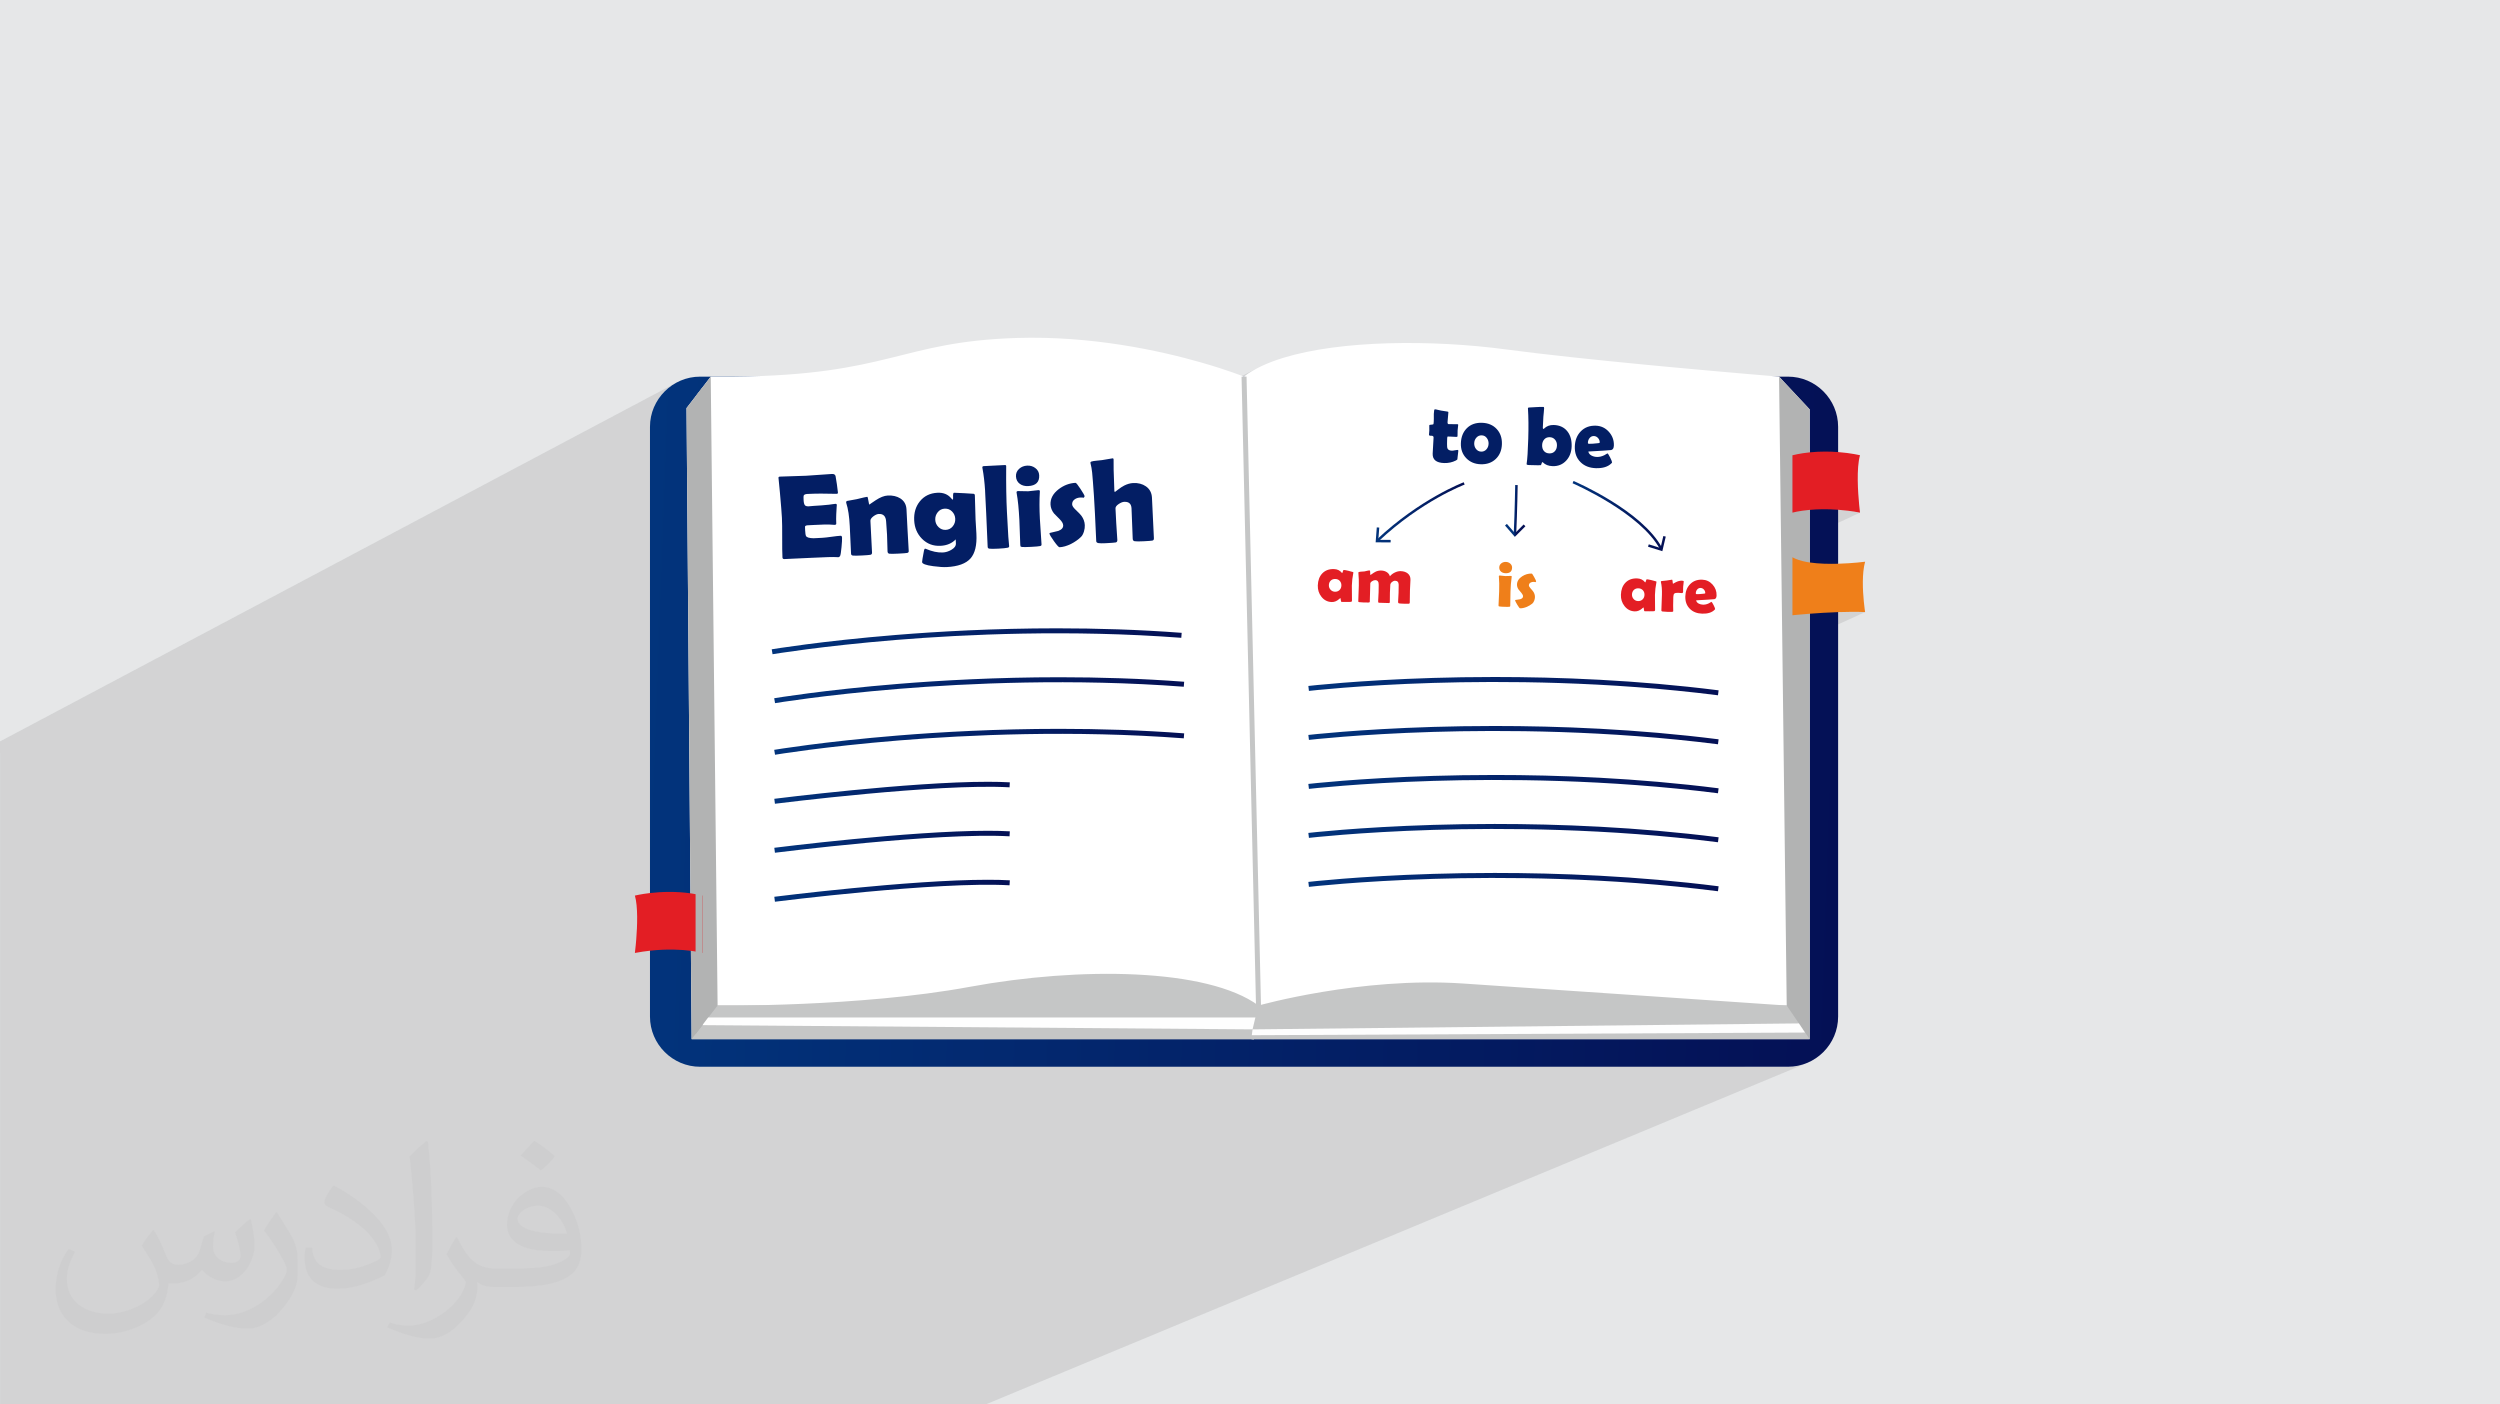 <?xml version="1.0" encoding="UTF-8"?>
<!DOCTYPE svg PUBLIC "-//W3C//DTD SVG 1.1//EN" "http://www.w3.org/Graphics/SVG/1.1/DTD/svg11.dtd">
<!-- Creator: CorelDRAW 2020 (64-Bit) -->
<svg xmlns="http://www.w3.org/2000/svg" xml:space="preserve" width="94.192mm" height="52.917mm" version="1.1" style="shape-rendering:geometricPrecision; text-rendering:geometricPrecision; image-rendering:optimizeQuality; fill-rule:evenodd; clip-rule:evenodd"
viewBox="0 0 9404.92 5283.66"
 xmlns:xlink="http://www.w3.org/1999/xlink"
 xmlns:xodm="http://www.corel.com/coreldraw/odm/2003">
 <defs>
  <style type="text/css">
   <![CDATA[
    .fil10 {fill:#FEFEFE}
    .fil6 {fill:#C5C6C6}
    .fil7 {fill:#C5C6C6}
    .fil11 {fill:#B2B3B3}
    .fil5 {fill:#B2B3B3}
    .fil9 {fill:#E31E24}
    .fil0 {fill:#E6E7E8}
    .fil8 {fill:#EF7F1A;fill-rule:nonzero}
    .fil13 {fill:#E31E24;fill-rule:nonzero}
    .fil12 {fill:#031E64;fill-rule:nonzero}
    .fil4 {fill:white;fill-rule:nonzero}
    .fil2 {fill:#373435;fill-opacity:0.031}
    .fil1 {fill:#2B2A29;fill-opacity:0.102}
    .fil29 {fill:url(#id0)}
    .fil30 {fill:url(#id1)}
    .fil28 {fill:url(#id2)}
    .fil21 {fill:url(#id3)}
    .fil20 {fill:url(#id4)}
    .fil3 {fill:url(#id5)}
    .fil16 {fill:url(#id6)}
    .fil24 {fill:url(#id7)}
    .fil23 {fill:url(#id8)}
    .fil25 {fill:url(#id9)}
    .fil26 {fill:url(#id10)}
    .fil17 {fill:url(#id11)}
    .fil27 {fill:url(#id12)}
    .fil18 {fill:url(#id13)}
    .fil22 {fill:url(#id14)}
    .fil14 {fill:url(#id15)}
    .fil19 {fill:url(#id16)}
    .fil15 {fill:url(#id17)}
   ]]>
  </style>
  <linearGradient id="id0" gradientUnits="userSpaceOnUse" x1="4921.98" y1="3134.12" x2="6465.33" y2="3134.12">
   <stop offset="0" style="stop-opacity:1; stop-color:#02347C"/>
   <stop offset="1" style="stop-opacity:1; stop-color:#041055"/>
  </linearGradient>
  <linearGradient id="id1" gradientUnits="userSpaceOnUse" xlink:href="#id0" x1="4921.98" y1="3318.41" x2="6465.33" y2="3318.41">
  </linearGradient>
  <linearGradient id="id2" gradientUnits="userSpaceOnUse" xlink:href="#id0" x1="4921.98" y1="2949.82" x2="6465.33" y2="2949.82">
  </linearGradient>
  <linearGradient id="id3" gradientUnits="userSpaceOnUse" xlink:href="#id0" x1="4921.98" y1="2765.53" x2="6465.33" y2="2765.53">
  </linearGradient>
  <linearGradient id="id4" gradientUnits="userSpaceOnUse" xlink:href="#id0" x1="4921.98" y1="2581.24" x2="6465.33" y2="2581.24">
  </linearGradient>
  <linearGradient id="id5" gradientUnits="userSpaceOnUse" xlink:href="#id0" x1="2407.77" y1="2632.51" x2="6952.37" y2="2797.54">
  </linearGradient>
  <linearGradient id="id6" gradientUnits="userSpaceOnUse" xlink:href="#id0" x1="5697.2" y1="1916.95" x2="5707.3" y2="1917.26">
  </linearGradient>
  <linearGradient id="id7" gradientUnits="userSpaceOnUse" xlink:href="#id0" x1="2912.59" y1="2821.51" x2="4453.96" y2="2743.11">
  </linearGradient>
  <linearGradient id="id8" gradientUnits="userSpaceOnUse" xlink:href="#id0" x1="2912.59" y1="2627.4" x2="4453.96" y2="2549">
  </linearGradient>
  <linearGradient id="id9" gradientUnits="userSpaceOnUse" xlink:href="#id0" x1="2912.73" y1="3001.12" x2="3799.61" y2="2956">
  </linearGradient>
  <linearGradient id="id10" gradientUnits="userSpaceOnUse" xlink:href="#id0" x1="2912.73" y1="3185.41" x2="3799.61" y2="3140.31">
  </linearGradient>
  <linearGradient id="id11" gradientUnits="userSpaceOnUse" xlink:href="#id0" x1="5694.79" y1="1995.59" x2="5704.88" y2="1995.9">
  </linearGradient>
  <linearGradient id="id12" gradientUnits="userSpaceOnUse" xlink:href="#id0" x1="2912.73" y1="3369.7" x2="3799.61" y2="3324.6">
  </linearGradient>
  <linearGradient id="id13" gradientUnits="userSpaceOnUse" xlink:href="#id0" x1="5912.42" y1="1932.75" x2="6261.87" y2="1943.53">
  </linearGradient>
  <linearGradient id="id14" gradientUnits="userSpaceOnUse" xlink:href="#id0" x1="2903.22" y1="2443.35" x2="4444.59" y2="2364.95">
  </linearGradient>
  <linearGradient id="id15" gradientUnits="userSpaceOnUse" xlink:href="#id0" x1="5175.44" y1="1920.2" x2="5506.54" y2="1930.41">
  </linearGradient>
  <linearGradient id="id16" gradientUnits="userSpaceOnUse" xlink:href="#id0" x1="5909.26" y1="2034.33" x2="6258.74" y2="2045.1">
  </linearGradient>
  <linearGradient id="id17" gradientUnits="userSpaceOnUse" xlink:href="#id0" x1="5172.62" y1="2012.02" x2="5503.72" y2="2022.23">
  </linearGradient>
 </defs>
 <g id="Layer_x0020_1">
  <polygon class="fil0" points="-0,0 9404.92,0 9404.92,5283.66 -0,5283.66 "/>
  <path class="fil1" d="M6994.13 1899.42l0 0zm-6994.13 932.41l0 -42.69 2544.09 -1349.37 -15.56 9.49 -14.53 10.88 -13.42 12.2 -12.19 13.41 -10.88 14.54 -9.48 15.56 -6.47 13.38 212.22 -112.3 -31.18 40.48 0 484.87 287.74 -148.4 -0.76 0.59 -0.56 0.75 -0.34 0.89 -0.14 1.05 0.07 1.19 0.38 3.09 0.86 8.5 0.8 7.95 0.73 7.41 0.67 6.86 0.61 6.32 0.55 5.78 0.49 5.23 0.42 4.68 1.46 16.49 1.32 15.12 1.16 13.77 0.52 6.42 89.46 -45.87 1.91 -0.71 2.2 -0.54 2.5 -0.39 2.79 -0.23 11.91 -0.53 12.29 -0.4 12.67 -0.26 13.05 -0.13 13.44 0 13.82 0.14 14.2 0.27 14.58 0.4 0.8 0.01 0.74 0.01 0.68 0 0.61 0 0.55 0 0.49 -0.01 0.43 -0.01 0.36 -0.02 1.03 -0.13 0.89 -0.26 -207.82 106.22 0.15 6.59 0.15 8.93 0.11 9.72 0.06 10.49 0 5.34 205.51 -104.81 0.09 0.48 -205.59 104.85 0 3.67 243.59 -124.21 -0.76 0.41 -0.65 0.47 -0.55 0.54 -0.44 0.59 -0.33 0.66 -0.22 0.73 -0.12 0.79 -0.01 0.85 0.03 0.34 0.04 0.37 0.05 0.38 0.07 0.4 0.08 0.43 0.1 0.44 0.12 0.47 0.13 0.48 2.44 8.12 2.21 8.87 1.98 9.63 1.75 10.37 0.36 2.69 114.26 -58.1 -6.09 3.43 -6.26 3.93 -5.92 3.91 -5.05 3.38 -4.18 2.87 -3.3 2.33 -2.45 1.82 -1.57 1.28 -0.69 0.76 0.17 0.23 -78.15 39.73 0.39 2.88 1.28 11.88 1.05 12.64 0.82 13.39 0.23 4.63 0.13 2.58 96.87 -49.13 2.51 -1.19 2.44 -0.95 2.35 -0.71 2.28 -0.47 2.2 -0.23 6.19 0.16 5.41 1.15 4.64 2.14 3.87 3.13 1.42 1.89 370.25 -187.56 -0.79 0.57 -0.59 0.72 -0.41 0.86 -0.22 1 -0.03 1.15 0.03 0.35 0.04 0.38 0.05 0.42 0.08 0.45 0.08 0.48 0.11 0.52 0.12 0.55 0.13 0.59 1.61 9 1.51 9.43 1.39 9.86 1.29 10.28 1.17 10.71 1.06 11.13 0.36 4.29 139.65 -70.46 -3.46 1.93 -3.29 2.25 -3.11 2.55 -3.07 3.03 -2.64 3.2 -2.19 3.36 -1.76 3.53 -1.31 3.71 -0.88 3.88 -0.44 4.05 0 4.22 0.43 4.4 0.84 4.15 1.24 3.89 1.64 3.63 2.05 3.38 2.45 3.13 2.85 2.87 3.26 2.62 3.26 2.12 3.44 1.81 3.62 1.5 3.8 1.18 885 -444.9 -8.86 4.59 -8.58 4.72 -8.29 4.84 -8 4.96 -7.69 5.1 -7.38 5.21 -7.07 5.35 -9.29 4.66 10.78 469.47 715.5 -351.04 -0.7 0.81 -0.62 1.37 -0.54 1.93 -0.44 2.48 -0.36 3.04 -0.27 3.59 -0.18 4.15 0.01 0.09 0 0.74 0.01 1.39 0 2.03 0.01 2.68 0 3.31 0 3.96 0 4.61 -0.03 3.03 -0.07 2.83 -0.1 2.61 -0.13 2.39 -0.16 2.19 -0.2 1.98 -0.23 1.76 -0.26 1.55 -0.21 0.68 -0.37 0.59 -0.53 0.5 -0.67 0.4 -14.19 6.94 0.01 0.88 0.01 1.28 0.02 1.39 0.04 1.49 0.04 1.59 0.04 1.59 0.03 1.49 0.02 1.39 0.01 1.27 0.01 1.18 0 1.07 -0.01 0.96 -0.02 0.86 -0.03 0.65 -0.04 0.73 -0.05 0.82 -0.07 0.89 -0.09 0.98 -0.1 1.05 -0.11 1.14 -0.13 1.22 -0.13 1.22 -0.11 1.14 -0.1 1.06 -0.08 0.97 -0.07 0.9 -0.05 0.81 -0.04 0.74 -0.03 0.65 0.06 0.97 0.25 0.85 0.43 0.72 0.62 0.6 0.8 0.48 0.99 0.35 1.18 0.23 1.36 0.11 0.16 0 0.19 0 0.21 0 0.24 -0.01 0.26 -0.02 0.29 -0.01 0.31 -0.03 0.33 -0.02 0.33 0.01 0.31 0.01 0.29 0.01 0.26 0.01 0.23 0 0.22 0.01 0.18 0.01 0.17 0 1.82 0.16 1.58 0.37 1.32 0.56 1.08 0.78 0.82 0.97 0.57 1.18 0.33 1.38 0.07 1.58 -0.09 2.68 -0.13 3 -0.16 3.31 -0.2 3.62 -0.23 3.95 -0.26 4.25 -0.09 1.34 144.5 -70.44 -6.46 3.6 -6.02 4.3 -5.58 5 -5.04 5.58 -4.41 6.02 -3.77 6.45 -3.14 6.89 -2.51 7.33 -1.86 7.77 -0.86 5.71 252.58 -122.89 -0.54 0.36 -0.38 0.43 -0.24 0.51 -0.09 0.58 0.1 1.68 0.37 6.12 0.33 6.25 0.28 6.38 0.25 6.51 0.21 6.65 0.17 6.77 0.12 6.91 0.09 7.04 0.05 7.17 0.01 7.3 -0.04 7.44 -0.07 7.56 -0.11 7.7 -0.15 7.83 -0.08 3.24 70.9 -34.32 -4.18 2.4 -3.93 2.87 -3.67 3.32 -0.28 0.28 -0.28 0.24 -0.29 0.2 -0.29 0.16 -58.05 28.1 -0.04 1.48 -0.23 8.09 -0.55 16.39 -0.53 13.16 67.85 -32.77 2.49 -1.16 2.64 -0.88 2.82 -0.6 2.97 -0.33 3.13 -0.04 3.06 0.23 2.9 0.51 2.74 0.77 2.59 1.04 2.43 1.32 2.28 1.58 2.12 1.86 1.96 2.12 1.76 2.32 1.51 2.43 1.26 2.55 0.34 0.89 109.87 -52.98 -6.47 3.79 -6.07 4.53 -5.65 5.27 -4.97 5.66 -4.35 6.08 -3.72 6.5 -3.1 6.91 -2.47 7.33 -1.84 7.75 -1.22 8.17 -0.05 0.78 62.35 -29.99 2.07 -0.83 2.17 -0.56 2.26 -0.32 2.36 -0.05 2.29 0.18 2.2 0.41 2.11 0.63 2.03 0.85 1.94 1.07 1.85 1.3 1.76 1.51 1.67 1.74 1.52 1.88 1.31 1.95 1.1 2.02 0.88 2.07 0.67 2.15 0.46 2.21 0.25 2.27 0.03 2.34 -0.09 0.4 -0.25 0.37 -0.41 0.34 -0.56 0.3 -88.8 42.64 1.08 3.56 2.9 6.81 43.18 -20.72 8.69 -0.41 8.13 -0.4 7.57 -0.4 7.02 -0.39 6.46 -0.38 5.91 -0.37 5.35 -0.37 4.8 -0.36 7.07 -0.51 6.18 -0.44 5.29 -0.39 4.41 -0.33 3.52 -0.27 2.64 -0.21 1.75 -0.15 0.87 -0.1 2.35 -0.67 -109.76 52.58 3.83 2.84 0.69 0.4 89.2 -42.72 -1.48 0.87 -1.49 0.88 -1.48 0.87 -1.48 0.87 -1.49 0.88 -1.48 0.87 -1.48 0.88 -1.48 0.87 -76.14 36.45 4.65 2.74 7.02 3.21 7.49 2.56 1.71 0.41 712.69 -340.93 3.87 317.64 46.49 -21.89 0 215.82 1.09 -0.29 3.22 -0.81 5.27 -1.21 7.29 -1.49 9.22 -1.67 11.09 -1.73 12.91 -1.67 14.66 -1.51 10.89 -0.88 11.64 -0.71 12.37 -0.52 13.09 -0.27 13.78 -0.01 14.46 0.3 15.12 0.64 15.75 1.01 9.59 0.78 9.8 0.92 9.99 1.09 10.2 1.24 10.39 1.42 10.59 1.6 10.79 1.79 10.97 1.98 -296.63 137.27 0.61 49.88 41.85 -19.32 0 218.24 1.2 -0.12 3.48 -0.36 5.61 -0.55 7.58 -0.72 9.4 -0.86 11.04 -0.98 12.55 -1.05 13.88 -1.1 11.65 -0.87 12.3 -0.87 0 -0.01 12.87 -0.85 13.37 -0.82 13.79 -0.78 14.13 -0.71 0 -0.01 14.4 -0.64 14.59 -0.55 0.01 0 12.89 -0.4 12.93 -0.3 0.01 0 12.92 -0.22 0.01 0 12.87 -0.1 12.76 0.01 12.6 0.14 12.4 0.28 12.13 0.43 -311.23 141.21 16.33 1338.99 86.27 126.42 -0.02 0.01 0.02 0 -248.75 103.9 167.24 0 19.21 -0.98 18.68 -2.88 18.03 -4.66 17.31 -6.37 -3092.55 1285.42 -34.7 0 -155.05 0 -0.02 0 -70.79 0 -285.09 0 -1142.12 0 -148.12 0 -226.93 0 -50.29 0 -25.19 0 -16.54 0 -43.38 0 -83.4 0 -82.3 0 -10.45 0 -55.98 0 -307.01 0 -53.28 0 -304.2 0 -6.06 0 -32.7 0 -10.27 0 -117.1 0 -85.42 0 -79.14 0 -29.83 0 -2.03 0 -12.19 0 -23.78 0 -5.89 0 -207.77 0 0 -19.47 0 -8.42 0 -18.01 0 -0.95 0 -4.09 0 -0.01 0 -1.03 0 -3.84 0 -0.28 0 -0.09 0 -5.4 0 -2.5 0 -0.3 0 -10.37 0 -2.49 0 -0.5 0 -1.4 0 -5.7 0 -3.15 0 -0.55 0 -4.68 0 -5.08 0 -3.57 0 -4.37 0 -0.39 0 -1.08 0 -4.31 0 -1.58 0 -3.28 0 -3.4 0 -2.45 0 -0.04 0 -0.78 0 -3.09 0 -0.84 0 -2.23 0 -1.17 0 -2.18 0 -1.23 0 -0.08 0 -4.99 0 -3.5 0 -4.34 0 -10.56 0 -2.26 0 -1.16 0 -4.51 0 -0.96 0 -0.01 0 -0.13 0 -0.05 0 -0.04 0 -6.02 0 -4.67 0 -10.33 0 -1.08 0 -1.07 0 -0.58 0 -1.31 0 -6.16 0 -0.92 0 -3.91 0 -2.67 0 -0.01 0 -2.74 0 -0.15 0 -3.14 0 -3.91 0 -0.04 0 -3.67 0 -6.49 0 -14.33 0 -1.85 0 -1.54 0 -42.48 0 -9.32 0 -3.56 0 -11.93 0 -0.11 0 -3.03 0 -2.55 0 -5.2 0 -6.51 0 -4.23 0 -0.52 0 -4.35 0 -0.26 0 -7.43 0 -0.34 0 -4.5 0 -0.65 0 -0.08 0 -3.17 0 -0.55 0 -2.22 0 -3.23 0 -0.99 0 -3.12 0 -6.38 0 -7.23 0 -2.48 0 -1.19 0 -0.01 0 -2.62 0 -3.74 0 -9.28 0 -1.61 0 -4.24 0 -5.68 0 -8.47 0 -0.57 0 -31.07 0 -2.3 0 -0.01 0 -1.48 0 -0.79 0 -1.23 0 -9.91 0 -13.19 0 -3.48 0 -9.99 0 -0.5 0 -10.27 0 -0.3 0 -7.51 0 -0.35 0 -8.45 0 -2.47 0 -4.28 0 -3.05 0 -6.24 0 -0.33 0 -0.46 0 -4.16 0 -6.63 0 -5.51 0 -2.11 0 -2.29 0 -1.43 0 -5.01 0 -0.99 0 -3.23 0 -1.01 0 -0.16 0 -0.89 0 -3.35 0 -0.24 0 -0.23 0 -3.43 0 -4.03 0 -0.9 0 -1.57 0 -1.87 0 -2.28 0 -0.2 0 -2.43 0 -0.78 0 -8.08 0 -0.42 0 -0.06 0 -0.09 0 -1.46 0 -7.72 0 -1.49 0 -0.9 0 -0.41 0 -2.34 0 -2.17 0 -5.27 0 -0.81 0 -2.92 0 -1.88 0 -1.41 0 -0.48 0 -3.64 0 -1.78 0 -6.92 0 -0.03 0 -1.48 0 -4.35 0 -6.88 0 -0.66 0 -0.36 0 -1.13 0 -1.02 0 -0.26 0 -2.38 0 -2.95 0 -3.73 0 -1.63 0 -9.75 0 -3.01 0 -0.37 0 -0.17 0 -1.23 0 -0.77 0 -0.35 0 -1.31 0 -0.77 0 -2.54 0 -0.4 0 -8.69 0 -1.83 0 -0.21 0 -0.2 0 -2.49 0 -3.48 0 -2.26 0 -4.02 0 -3.74 0 -3.46 0 -0.5 0 -4.64 0 -3 0 -2.39 0 -0.66 0 -1.87 0 -5.88 0 -3.31 0 -5.89 0 -1.44 0 -0.57 0 -5.32 0 -0.03 0 -1.33 0 -0.05 0 -0.17 0 -0.09 0 -4.06 0 -2.14 0 -0.83 0 -3.25 0 -0.67 0 -3.01 0 -1.8 0 -2.42 0 -1.8 0 -10.95 0 -8.41 0 -4.12 0 -3.46 0 -1.41 0 -1.48 0 -2.68 0 -6.35 0 -10.01 0 -3.24 0 -7.4 0 -9.71 0 -5.96 0 -1.89 0 -8.12 0 -0.28 0 -1.36 0 -1.11 0 -5.51 0 -13.22 0 -2.12 0 -3.26 0 -8.52 0 -3.08 0 -7.18 0 -14.28 0 -16.51 0 -2.9 0 -4.07 0 -6.64 0 -1.49 0 -1.09 0 -1.62 0 -16.39 0 -0.82 0 -4.79 0 -3.58 0 -1.2 0 -2.08 0 -3.07 0 -0.15 0 -0.33 0 -18.72 0 -9.25 0 -0.9 0 -0.77 0 -3.81 0 -2.33 0 -6.22 0 -6.22 0 -3.74 0 -0.23 0 -4.55 0 -5.79 0 -1.13 0 -1.61 0 -1.01 0 -12.76 0 -16.32 0 -13.74 0 -24.07 0 -0.26 0 -11.87 0 -14.93 0 -11.56 0 -15.68 0 -0.35 0 -14.4 0 -10.48 0 -1.48 0 -9.72 0 -0.43 0 -0.1 0 -6.81 0 -25.8 0 -8.01 0 -7.5 0 -3.47 0 -19.03 0 -6.18 0 -0.35 0 -8.55 0 -2.36 0 -1.45 0 -6.73 0 -1.33 0 -6.22 0 -0.62 0 -0.78 0 -3.6 0 -0.68 0 -6.31 0 -10.01 0 -0.35 0 -7.94 0 -0.22 0 -2.59 0 -2.06 0 -1.31 0 -7.04 0 -6.97 0 -3.67 0 -4.1 0 -0.51 0 -1.11 0 -0.67 0 -2.72 0 -3.82 0 -2.58 0 -3.93 0 -3.71 0 -8.74 0 -10.02 0 -0.44 0 -6.39 0 -7.82 0 -0.14 0 -8.4 0 -2.31 0 -3.76 0 -8.47 0 -0.67 0 -0.25 0 -1.94 0 -2.46 0 -3.9 0 -12.82 0 -4.04 0 -5.79 0 -4.12 0 -2.75 0 -3.04 0 -0.27 0 -0.14 0 -9.32 0 -3.14 0 -0.26 0 -2.24 0 -0.08 0 -4.4 0 -1.34 0 -1.22 0 -0.92 0 -1.11 0 -3.9 0 -0.06 0 -1.96 0 -4.5 0 -4.7 0 -3.15 0 -14.48 0 -0.44 0 -7.68 0 -3.4 0 -1.19 0 -4.82 0 -4.05 0 -0.46 0 -5.87 0 -2.27 0 -3.3 0 -4.14 0 -0.48 0 -1.58 0 -1.2 0 -2.01 0 -4.27 0 -0.04 0 -0.78 0 -3.39 0 -2.46 0 -10.11 0 -4.83 0 -17.62 0 -0.62 0 -5.79 0 -5.3 0 -3.94 0 -3.67 0 -0.29 0 -2.66 0 -5.59 0 -12.11 0 -2.22 0 -6.77 0 -0.32 0 -9.15 0 -20.08 0 -1.06 0 -8.43 0 -2.02 0 -2.45 0 -1 0 -22.02 0 -9.89 0 -1.99 0 -0.36 0 -6.21 0 -3.31 0 -3.18 0 -3.38 0 -0.49 0 -38.12 0 -0.55 0 -2.16 0 -11.87 0 -37.52 0 -2.71 0 -49.9 0 -51.11 0 -3.03 0 -3.3 0 -407.99 0 -2.01 0 -40.98 0 -22.3 0 -0.01zm2673.78 -1414.9l0 -0.01 0 0.01zm4241.17 2407.54l0 0zm-131.8 -2119.58l0 0zm24.7 -3.11l0 0zm58.87 -2.96l0 0zm130.56 229.68l0 0zm-82.34 -227.82l0 0zm82.34 11.99l0 0zm-270.95 -295.76l0 0z"/>
  <path class="fil2" d="M578.49 4627.69c17.95,27.21 29.6,53.36 40.96,82.43 8.45,16.91 12.93,48.09 52.57,48.09 11.61,0 28.28,-3.42 43.06,-11.61 16.63,-8.73 29.32,-21.94 35.94,-42l15.85 -53.36 38.57 -19.02 2.64 2.64c-5.27,20.09 -6.59,39.36 -6.59,54.43 0,44.63 38.57,61.56 69.22,61.56 17.95,0 34.09,-8.73 34.09,-25.11 0,-21.13 -8.98,-57.06 -20.62,-89.29 17.95,-17.95 35.94,-35.94 56.53,-50.47l3.17 1.6c8.98,38.04 14,75.56 14,100.66 0,24.57 -10.83,51.79 -19.81,69.49 -18.49,34.87 -51.25,62.62 -90.87,62.62 -30.1,0 -63.65,-15.07 -86.66,-43.06l-1.32 0c-21.66,26.96 -55.22,51.25 -108.86,51.25l-16.63 0c-2.64,35.41 -10.29,60.49 -21.94,82.95 -31.95,62.34 -126.81,106.47 -216.1,106.47 -124.17,0 -186.51,-71.59 -186.51,-166.96 0,-58.91 19.27,-113.6 48.88,-152.42l24.29 10.04c-18.49,35.41 -30.91,68.68 -30.91,101.45 0,89.29 72.66,131.83 156.4,131.83 77.68,0 173.83,-49.41 191.28,-106.72 -6.59,-62.62 -30.1,-91.93 -66.04,-148.99 10.83,-19.02 24.83,-38.04 42.28,-58.38l3.17 0 0 0 0 0 -0.02 -0.09zm1432.13 -336.04c26.15,16.39 51.79,35.66 76.87,57.85 -14,19.81 -31.45,37.79 -53.11,53.64 -25.11,-20.34 -50.19,-37.79 -75.84,-56.27 17.42,-19.55 34.62,-38.29 52.04,-55.22l0 0 0 0 0 0 0 0 0 0 0.03 0zm13.47 244.11c-42.28,0 -76.87,27.75 -76.87,48.34 0,44.13 84.53,57.85 185.72,57.31 -12.68,-51.79 -57.06,-105.68 -108.86,-105.68l0.01 0.03zm-94.86 236.19c54.96,0 103.04,-1.6 139.74,-10.83 40.96,-10.29 75.56,-30.91 75.56,-45.17 0,-3.7 0,-8.19 -1.32,-11.89 -22.98,2.11 -49.41,2.11 -72.38,2.11 -74.49,0 -131.55,-16.91 -154.02,-58.66 -5.55,-11.61 -9.51,-24.57 -9.51,-39.36 0,-40.43 17.42,-79.79 48.09,-107 25.61,-22.45 53.89,-36.44 82.67,-36.44 52.04,0 93.51,41.75 122.57,107.54 15.85,35.94 26.68,77.4 26.68,129.72 0,34.87 -9.51,64.19 -31.17,85.85 -40.43,39.11 -114.92,53.89 -229.04,53.89l-51.79 0 0 0 -13.47 0c-28.28,0 -48.62,-5.02 -64.72,-17.42l-2.64 0c0.79,6.59 1.32,12.93 1.32,19.02 0,25.61 -8.45,58.38 -25.61,84.53 -50.72,75.3 -105.68,108.04 -153.24,108.04 -48.09,0 -107,-18.49 -160.11,-42.54l9.51 -18.49c17.17,7.13 40.96,11.89 73.7,11.89 85.85,0 198.66,-82.43 212.66,-163 -3.17,-6.59 -8.98,-15.32 -17.17,-24.57 -25.11,-29.85 -40.96,-54.68 -55.75,-80.83 12.68,-25.11 24.29,-45.17 35.13,-63.4l4.49 -0.53c36.72,74.77 69.99,117.55 144.23,117.55l11.61 0 0 0 53.89 0 0 0 0 0 0 0 0 0 0 0 0.09 0.01zm-371.98 79c6.34,-34.34 6.87,-72.91 6.87,-108.86l0 -53.36c0,-99.6 -12.68,-244.36 -22.98,-338.68 17.95,-19.27 43.06,-42 62.87,-57.31l5.81 1.6c13.47,118.62 16.63,256 16.63,383.06 0,33.3 -1.32,65.79 -4.49,89.55 -1.85,30.1 -19.27,52.83 -56.53,87.7l-8.19 -3.7zm-382.8 -157.19c1.85,46.77 24.83,83.49 105.15,83.49 49.93,0 92.19,-12.93 138.96,-35.13 8.45,-3.7 12.93,-8.73 12.93,-12.93 0,-29.32 -22.45,-68.15 -60.23,-103.55 -36.72,-33.3 -85.34,-62.62 -130.76,-82.18 -15.6,-6.59 -20.62,-13.47 -20.62,-20.09 0,-13.47 17.95,-41.75 32.77,-62.09l5.02 -0.53c52.04,27.21 110.17,67.64 153.24,112.53 39.11,41.47 63.4,83.49 63.4,129.19 0,33.81 -10.29,65.51 -26.96,95.11 -57.06,28.79 -117.83,50.72 -178.06,50.72 -73.17,0 -123.1,-34.34 -123.1,-114.92 0,-8.73 0,-22.19 3.17,-39.64l25.11 0 0 0 0 0 0 0 0 0 0 0 -0.02 0zm-132.37 -132.9l45.45 73.45c16.63,27.21 32.23,56.81 32.23,103.55l0 59.7c0,48.34 -30.91,100.13 -80.83,151.38 -39.11,34.62 -73.7,49.41 -105.68,49.41 -47.55,0 -101.98,-14.79 -164.85,-41.75l7.13 -18.49c19.81,5.27 42.79,9.77 71.06,9.77 90.36,-0.53 182.8,-66.57 225.08,-147.15 5.02,-9.26 6.87,-17.95 6.87,-24.04 0,-9.26 -5.02,-19.55 -8.98,-28.79 -22.98,-43.31 -48.62,-82.95 -76.87,-119.68 14.79,-23.25 29.6,-45.7 45.7,-67.9l3.7 0.53 0 0 0 0 0 0 0 0 0 0 -0.02 0.01z"/>
  <path class="fil3" d="M2633.8 4013.12l4092.53 0c103.74,0 188.61,-84.9 188.61,-188.65l0 0 0 -2218.89c0,-103.74 -84.87,-188.65 -188.61,-188.65l0 0 -4092.53 0c-103.74,0 -188.62,84.91 -188.62,188.65l0 2218.89c0,103.75 84.88,188.65 188.62,188.65z"/>
  <path class="fil4" d="M6807.85 1540.03l0 2369.19 -4206.01 0 -1.69 -207.57 -1.01 -124.72 -0.5 -60.87 -1 -127.45 -0.25 -28.02 -14.75 -1825.37 91.13 -118.31c30.62,0.29 59.86,0.29 87.85,0 586.25,-5.88 623.73,-131.73 1063.17,-145.48 280.33,-8.74 536.38,47.09 693.76,92.11l0 0.03c101.12,28.9 161.51,53.34 161.51,53.34 36.85,-28.86 87.32,-52.28 147.46,-70.71 216.27,-66.5 557.45,-69.13 838.89,-31.59 143.51,19.13 335.86,39.29 515.25,56.6 33.22,3.2 65.96,6.32 97.89,9.3 227.91,21.32 413.18,36.4 413.18,36.4l115.12 123.1z"/>
  <polygon class="fil5" points="2601.84,3909.21 6807.85,3909.21 6807.85,1540.03 6692.75,1416.93 6721.58,3782.79 2699.58,3782.79 2673.78,1416.93 2582.66,1535.24 "/>
  <path class="fil6" d="M2601.84 3909.21l4206.01 0 -86.27 -126.42c0,0 -836.14,-57.42 -1219.81,-83 -383.68,-25.58 -767.35,83 -767.35,83 -191.84,-140.81 -671.42,-146.95 -1087.07,-70.21 -415.64,76.73 -947.77,70.21 -947.77,70.21l-97.74 126.42z"/>
  <polygon class="fil7" points="4716.43,3911.19 4698.07,3907.24 4725.01,3781.9 4670.68,1417.14 4689.46,1416.72 4743.84,3783.68 4743.61,3784.77 "/>
  <path class="fil8" d="M7011.63 2262.89c2.28,23.7 4.85,39.7 4.85,39.7 -31.97,-1.35 -67.25,-1 -101.53,0.16 -39.11,1.35 -76.95,3.78 -107.11,6.1 -38.66,2.98 -64.74,5.73 -64.74,5.73l0 -218.24c13.68,7.95 31.62,13.56 51.75,17.4 4.22,0.82 8.58,1.54 12.99,2.2 33.91,5 72.45,5.79 107.11,4.82 55.82,-1.54 101.53,-7.61 101.53,-7.61 -12.18,44.13 -8.9,108.57 -4.85,149.73z"/>
  <path class="fil9" d="M6743.11 1712.69l0 215.82c0,0 23.38,-6.67 64.74,-10.36l0 0c28.02,-2.54 64.27,-3.66 107.1,-0.44l0 0c25.27,1.88 52.82,5.26 82.34,10.8 0,0 -1.47,-11.3 -3.16,-29.09l0 0c-4.51,-46.71 -10.74,-138.09 3.16,-186.74l0 0c0,0 -32.84,-8.24 -82.34,-11.99l0 0c-14.74,-1.14 -30.95,-1.87 -48.23,-1.87l0 0c-18.58,0 -38.38,0.85 -58.87,2.96l0 0c-8.14,0.82 -16.38,1.85 -24.7,3.11l0 0c-13.21,2 -26.58,4.57 -40.04,7.8z"/>
  <path class="fil9" d="M2642.6 3584.97l0 -215.82c-13.46,-3.23 -26.83,-5.79 -40.04,-7.8l0 0c-1.72,-0.25 -3.44,-0.5 -5.16,-0.75l0 0c-27.39,-3.85 -53.9,-5.3 -78.31,-5.3 -27.99,0 -53.24,1.91 -73.91,4.29l0 0c-34.91,4.07 -56.75,9.56 -56.75,9.56l0 0c11.93,41.73 9.05,114.9 5.13,164.36l0 0c-0.66,8.2 -1.31,15.75 -1.97,22.39l0 0c-1.7,17.77 -3.17,29.08 -3.17,29.08l0 0c19.85,-3.72 38.79,-6.48 56.75,-8.45l0 0c66.63,-7.36 119.69,-4.07 153.97,0.41l0 0c28.02,3.62 43.45,8.04 43.45,8.04z"/>
  <polygon class="fil10" points="4712.05,3872.44 6767.49,3850.06 6790.27,3884.43 4709.24,3894.42 "/>
  <polygon class="fil10" points="2664.19,3827.69 4722.7,3827.69 4712.05,3872.44 2642.6,3856.49 "/>
  <polygon class="fil11" points="2642.6,3856.49 2642.6,1457.41 2616.76,1490.96 2616.76,3890.56 "/>
  <path class="fil12" d="M5486.18 1696.03c-0.09,3.06 -0.62,7.68 -1.57,13.87 -0.96,6.19 -1.49,10.73 -1.58,13.64 -0.08,2.91 -0.45,4.75 -1.09,5.55 -0.63,0.8 -2.35,1.92 -5.15,3.35 -13.36,6.83 -28.04,9.99 -44.02,9.51 -29.45,-0.91 -43.81,-12.62 -43.11,-35.13 0.2,-6.72 0.77,-16.82 1.69,-30.31 0.93,-13.47 1.5,-23.57 1.7,-30.29 0.14,-4.48 -2.39,-6.81 -7.58,-6.97 -0.41,-0.01 -1.07,-0.03 -1.99,-0.06 -0.92,0.07 -1.59,0.11 -1.99,0.09 -3.87,-0.12 -5.77,-1.56 -5.68,-4.3 0.05,-1.63 0.25,-4.12 0.61,-7.48 0.36,-3.35 0.57,-5.84 0.62,-7.47 0.06,-2.15 0.03,-5.41 -0.08,-9.8 -0.13,-4.38 -0.15,-7.65 -0.08,-9.8 0.06,-2.03 3.35,-3.05 9.88,-3.06 3.67,0.02 5.69,-0.94 6.05,-2.88 0.74,-3.84 1.13,-9.95 1.18,-18.31 0,-13.15 -0.01,-19.42 -0.03,-18.81 0.37,-11.81 1.67,-17.68 3.9,-17.62 2.76,0.09 6.65,0.82 11.71,2.2 5.77,1.51 9.77,2.4 12,2.67 5.17,0.88 12.98,2.08 23.43,3.63 2.55,0.28 3.79,1.19 3.74,2.71 -0.13,4.08 -0.65,10.23 -1.56,18.46 -0.92,8.23 -1.45,14.44 -1.57,18.61 -0.16,4.99 1.24,7.53 4.19,7.62 3.56,0.11 8.97,0.13 16.22,0.04 7.24,-0.08 12.69,-0.06 16.37,0.05 2.24,0.07 3.33,0.87 3.29,2.4 -0.07,2.35 -0.44,5.85 -1.09,10.51 -0.66,4.67 -1.02,8.18 -1.09,10.52 -0.08,2.45 -0.14,6.01 -0.18,10.69 -0.04,4.69 -0.1,8.27 -0.18,10.7 -0.06,2.14 -1.58,3.17 -4.52,3.08 -2.04,-0.06 -5.45,-0.24 -10.23,-0.55 -4.78,-0.3 -8.19,-0.48 -10.22,-0.54l-11.46 -0.36c-1.53,-0.05 -2.36,2.18 -2.5,6.65 -0.08,2.45 -0.19,6.06 -0.34,10.85 -0.05,4.89 -0.11,8.51 -0.18,10.85 -0.26,8.56 0.52,14.5 2.36,17.81 2.62,4.46 7.95,6.82 16,7.07 2.55,0.08 6.21,-0.39 10.97,-1.42 4.77,-1.03 8.13,-1.51 10.06,-1.45 2.14,0.06 3.18,1.22 3.11,3.45z"/>
  <path class="fil12" d="M5600.03 1669.11c0.25,-8.05 -2.03,-15.24 -6.83,-21.55 -4.8,-6.31 -11.17,-9.61 -19.12,-9.85 -8.05,-0.25 -14.76,2.71 -20.15,8.87 -5.07,5.75 -7.74,12.71 -7.99,20.86 -0.25,8.25 1.98,15.41 6.68,21.46 5,6.48 11.52,9.85 19.58,10.09 7.94,0.24 14.61,-2.72 20,-8.88 4.96,-5.75 7.58,-12.76 7.83,-21.01zm50.11 1.54c-0.71,23.23 -8.4,41.86 -23.06,55.88 -14.65,14.03 -33.54,20.69 -56.66,19.97 -22.41,-0.69 -40.63,-8.38 -54.65,-23.1 -14.03,-14.71 -20.7,-33.26 -20.01,-55.68 0.74,-23.62 8.25,-42.59 22.56,-56.88 14.31,-14.29 33.28,-21.07 56.91,-20.34 23.02,0.71 41.44,8.49 55.26,23.33 13.81,14.87 20.37,33.8 19.65,56.81z"/>
  <path class="fil12" d="M5857.22 1675.81c0.26,-8.46 -2.12,-15.69 -7.13,-21.71 -5.01,-6.01 -11.7,-9.16 -20.05,-9.42 -8.56,-0.26 -15.4,2.47 -20.52,8.17 -5.12,5.7 -7.82,12.88 -8.08,21.54 -0.28,8.97 1.89,16.28 6.51,21.93 4.91,5.96 11.75,9.08 20.51,9.35 8.66,0.27 15.63,-2.53 20.91,-8.38 4.96,-5.45 7.58,-12.62 7.85,-21.48zm55.26 3.38c-0.66,21.39 -7.32,39.08 -19.98,53.06 -13.52,14.89 -30.76,22 -51.74,21.35 -15.29,-0.47 -27.48,-5.22 -36.57,-14.28 -0.69,-0.63 -1.3,-0.95 -1.81,-0.97 -1.02,-0.03 -2.02,1.83 -3,5.56 -0.98,3.74 -2.1,5.8 -3.32,6.17 -1.75,0.46 -16.28,0.26 -43.57,-0.58 -6.42,-0.2 -9.59,-1.47 -9.52,-3.81 0.01,-0.3 0.13,-1.06 0.38,-2.28 2.54,-16.14 4.5,-46.97 5.9,-92.5 1.35,-43.49 0.99,-81.39 -1.08,-113.67l-0.1 -1.68c0.05,-1.64 1.66,-2.51 4.82,-2.61 2.24,-0.04 11.12,-0.53 26.65,-1.48 10.93,-0.68 19.81,-0.92 26.64,-0.71 1.93,0.06 2.85,1.77 2.75,5.13 -0.13,3.97 -0.54,9.22 -1.25,15.72 -0.86,8.03 -1.38,13.32 -1.56,15.86 -0.83,10.06 -1.5,23.81 -2.04,41.23 -0.1,3.17 0.67,4.76 2.3,4.81 0.81,0.03 1.59,-0.36 2.33,-1.15 9.48,-9.5 21.64,-14.02 36.51,-13.56 22.31,0.69 39.49,8.82 51.55,24.38 11.18,14.41 16.42,33.08 15.71,56z"/>
  <path class="fil12" d="M6018.15 1664.87c0.19,-6.32 -1.88,-11.93 -6.21,-16.86 -4.33,-4.92 -9.62,-7.49 -15.83,-7.68 -6.41,-0.2 -11.8,2.35 -16.14,7.61 -4.03,4.88 -6.14,10.67 -6.35,17.39 -0.08,2.75 1.3,4.17 4.15,4.26 7.54,0.23 19.28,-0.58 35.25,-2.44 3.37,-0.41 5.08,-1.17 5.12,-2.29zm53.19 10.96c-0.32,10.29 -3.81,16.05 -10.47,17.26 -1.13,0.18 -11.7,0.97 -31.73,2.4 -12.06,0.95 -30.03,1.98 -53.93,3.08 1.22,6.66 5.39,11.84 12.52,15.53 5.82,3.04 12.49,4.66 20.04,4.89 9.07,0.28 18.25,-1.88 27.57,-6.48 3.94,-2.33 7.89,-4.65 11.84,-6.98 2.11,1.09 5.53,6.39 10.29,15.92 4.75,9.53 7.09,15.57 7.01,18.11 -0.02,0.71 -0.82,1.86 -2.4,3.44 -12.84,12.95 -32.35,19.03 -58.53,18.23 -24.24,-0.75 -43.58,-8.44 -58.01,-23.06 -14.84,-14.84 -21.89,-34.27 -21.15,-58.3 0.72,-23.43 8.14,-42.43 22.25,-56.97 14.54,-15.05 33.42,-22.22 56.64,-21.5 19.55,0.6 35.94,8.24 49.15,22.93 13.21,14.68 19.51,31.85 18.91,51.5z"/>
  <path class="fil12" d="M3167.76 2023.2c0.32,6.34 -0.34,18.05 -1.99,35.14 -1.72,18.56 -3.51,29.67 -5.4,33.3 -1.63,2.9 -3.98,4.42 -7.08,4.58 -1.33,0.07 -3.55,-0.05 -6.67,-0.33 -10.83,-0.93 -42.28,-0.06 -94.32,2.59 -11.35,0.58 -28.24,1.36 -50.65,2.35 -22.43,1 -39.23,1.78 -50.43,2.35 -4.86,0.25 -7.41,-1.76 -7.63,-6.04 -0.84,-16.51 -1.18,-41.36 -1.02,-74.56 0.16,-33.19 -0.18,-58.04 -1.02,-74.56 -0.86,-16.8 -3.33,-48.09 -7.44,-93.85 -1.04,-11.77 -2.76,-29.36 -5.12,-52.73l-0.38 -3.09c-0.47,-3.37 1.29,-5.16 5.27,-5.36 10.9,-0.56 27.32,-1.1 49.25,-1.63 21.93,-0.52 38.34,-1.06 49.26,-1.62 10.75,-0.55 26.96,-1.67 48.61,-3.36 21.64,-1.69 37.84,-2.81 48.61,-3.35 7.67,-0.39 12.23,2.27 13.71,7.96 0.91,3.34 2.58,13.57 4.99,30.67 2.43,17.09 3.73,27.48 3.91,31.17 0.16,3.1 -1.24,4.71 -4.18,4.86 -0.89,0.05 -2.44,0.05 -4.65,0.02 -39.39,-1.25 -74.71,-1.08 -105.96,0.51 -7.82,0.4 -12.51,2.49 -14.09,6.26 -0.65,1.81 -0.73,7.51 -0.24,17.08 0.51,10.02 2.32,16.59 5.43,19.68 2.65,2.68 7.51,3.83 14.59,3.47 1.48,-0.08 4.34,-0.33 8.61,-0.78 4.26,-0.43 7.8,-0.73 10.6,-0.87 18.57,-0.95 37.34,-2.42 56.3,-4.41 1.62,-0.23 5.65,-0.81 12.11,-1.73 4.98,-0.84 8.95,-1.35 11.89,-1.49 3.54,-0.19 5.4,1.42 5.57,4.81 -0.16,-3.1 -0.91,8.25 -2.26,34.03 -0.58,11.87 -0.57,23.68 0.03,35.49 0.15,2.95 -1.92,4.52 -6.19,4.74l-20.01 -1.2c-8.46,-0.46 -27.65,0.08 -57.57,1.6l-23.44 1.19c-6.04,0.31 -9.51,1.97 -10.38,4.97 -0.11,0.74 0.05,5.31 0.47,13.72 0.58,11.2 1.68,18.39 3.31,21.56 2.8,5.47 12.4,8.32 28.82,8.52 -0.3,0.01 10.46,-0.54 32.29,-1.65 7.81,-0.4 19.39,-1.69 34.72,-3.87 15.34,-2.18 26.84,-3.46 34.51,-3.85 3.25,-0.17 5,2.4 5.27,7.71z"/>
  <path class="fil12" d="M3418.61 2072.96c0.21,3.97 -1.75,6.37 -5.84,7.17 -4.09,0.8 -14.85,1.65 -32.24,2.53 -18.58,0.95 -30.1,1.09 -34.57,0.43 -4.46,-0.66 -6.83,-3.57 -7.1,-8.73 -0.35,-6.94 -0.66,-17.41 -0.93,-31.44 -0.27,-14.03 -0.59,-24.58 -0.95,-31.66 -0.28,-5.45 -0.84,-13.58 -1.69,-24.4 -0.85,-10.82 -1.41,-18.96 -1.68,-24.41 -1.03,-20.2 -10.32,-29.85 -27.86,-28.97 -5.75,0.3 -12.34,3.15 -19.75,8.55 -7.97,6.02 -11.81,11.76 -11.53,17.21l6.07 119.42c0.25,4.86 -1.9,7.71 -6.44,8.53 -5.13,0.86 -15.66,1.69 -31.57,2.5 -17.25,0.88 -28.49,1.01 -33.69,0.38 -4.6,-0.5 -7.02,-2.82 -7.22,-6.95 -0.59,-11.49 -1.4,-28.83 -2.43,-51.98 -1.03,-23.14 -1.85,-40.55 -2.44,-52.19 -1.87,-36.71 -6.21,-65.39 -13.02,-86.03 -0.37,-1.32 -0.57,-2.42 -0.62,-3.3 -0.11,-2.36 0.91,-4.02 3.08,-5.03 9.24,-1.5 21.54,-3.75 36.9,-6.75 23.2,-5.76 36.29,-8.72 39.24,-8.87 1.62,-0.08 3.13,4.82 4.51,14.74 1.39,9.91 2.9,14.82 4.52,14.73 -1.63,0.09 6.04,-5.44 23,-16.57 16.94,-11.13 31.97,-17.03 45.1,-17.7 18.72,-0.96 34.58,2.68 47.56,10.88 14.52,9.46 22.25,23.25 23.16,41.39l3.59 70.55c0.49,9.59 1.29,23.91 2.41,42.99 1.12,19.09 1.92,33.42 2.41,43z"/>
  <path class="fil12" d="M3593.58 1951.43c-0.55,-10.76 -4.6,-19.91 -12.15,-27.43 -7.56,-7.53 -16.7,-11.01 -27.47,-10.46 -10.76,0.54 -19.52,5.02 -26.25,13.42 -6.75,8.4 -9.85,17.98 -9.3,28.74 0.55,10.76 4.66,19.87 12.36,27.31 7.7,7.45 16.77,10.9 27.25,10.37 10.75,-0.55 19.51,-4.99 26.26,-13.32 6.74,-8.33 9.85,-17.86 9.3,-28.63zm79.63 57.36c2.14,42.02 -5.17,72.62 -21.94,91.8 -17.32,19.65 -47.22,30.55 -89.68,32.72 -12.38,0.63 -29.37,-0.51 -50.94,-3.39 -27.53,-3.62 -41.47,-8.83 -41.81,-15.61 -0.15,-2.81 2.29,-17.41 7.3,-43.83 0.82,-4.17 2.34,-6.33 4.55,-6.44 0.74,0.11 1.57,0.37 2.48,0.77 23.26,10.04 44.56,14.58 63.88,13.59 10.61,-0.54 21.02,-3.72 31.21,-9.57 12.36,-6.98 18.29,-15.27 17.8,-24.85l-0.75 -14.82c-14.32,14.92 -33.27,22.99 -56.86,24.18 -27.72,1.41 -51,-7.39 -69.85,-26.39 -18.22,-18.28 -28.05,-41.43 -29.48,-69.44 -1.43,-28.16 5.64,-51.94 21.21,-71.36 16.27,-20.19 38.33,-30.99 66.2,-32.42 22.26,-1.13 39.69,5.97 52.29,21.3 2.53,3.13 4.23,4.65 5.12,4.61 1.32,-0.07 1.85,-2.76 1.58,-8.07 -0.6,-11.79 0.43,-17.75 3.09,-17.88 2.36,-0.12 15.17,0.44 38.44,1.7 23.26,1.26 35.36,2.01 36.26,2.26 2.56,0.76 3.9,2.61 4.05,5.55 0.52,10.17 0.96,25.39 1.32,45.61 0.37,20.24 0.81,35.44 1.33,45.61 0.31,6.04 0.84,15.11 1.61,27.19 0.76,12.08 1.29,21.15 1.6,27.19z"/>
  <path class="fil12" d="M3788.12 1927.11c2.06,40.25 3.76,71.13 5.16,92.64 0.17,3.39 0.69,9.21 1.55,17.43 0.83,7.5 1.35,13.32 1.56,17.44 0.16,3.1 -1.6,5.03 -5.25,5.8 -6.57,1.52 -18.48,2.73 -35.74,3.6 -17.68,0.9 -29,0.88 -33.92,-0.05 -3.29,-0.58 -5.23,-2.47 -5.83,-5.69 -0.03,-0.45 -0.19,-3.61 -0.49,-9.52 -0.67,-13.12 -1.52,-32.77 -2.56,-58.96 -1.04,-26.17 -1.89,-45.75 -2.55,-58.73 -3.15,-61.92 -4.51,-90.15 -4.08,-84.71 -2.1,-32.56 -5.37,-60.55 -9.82,-83.97 -0.38,-1.61 -0.59,-2.86 -0.64,-3.73 -0.16,-3.25 1.67,-4.96 5.5,-5.16l78.95 -4.01c3.68,-0.19 5.46,1.28 5.32,4.38l-0.02 3.99c-0.59,63.88 0.36,120.3 2.85,169.24z"/>
  <path class="fil12" d="M3912.02 1952.52c0.55,10.75 1.59,26.78 3.12,48.06 1.53,21.29 2.56,37.23 3.1,47.85 0.16,3.1 -1.59,5.03 -5.24,5.81 -4.97,1.14 -16.23,2.16 -33.77,3.05 -17.69,0.91 -29.07,1.04 -34.13,0.41 -3.28,-0.43 -5.31,-1.28 -6.11,-2.58 -0.33,-0.57 -0.59,-2.78 -0.78,-6.61 -0.52,-10.17 -1.08,-25.48 -1.68,-45.92 -0.6,-20.44 -1.16,-35.82 -1.68,-46.14 -2.14,-41.87 -5.45,-75.12 -9.95,-99.72 -0.41,-2.34 -0.64,-3.87 -0.68,-4.62 -0.15,-2.95 1.77,-4.52 5.75,-4.72 4.12,-0.21 10.44,-0.09 18.97,0.37 8.52,0.46 14.92,0.57 19.2,0.35 4.27,-0.22 10.66,-0.91 19.18,-2.09 8.51,-1.17 14.91,-1.87 19.18,-2.08 3.54,-0.18 5.38,1.2 5.53,4.15 0.03,0.58 -0.05,2 -0.23,4.21 -1.78,28.92 -1.71,62.33 0.22,100.22zm-2.61 -164.61c1.31,25.66 -12.49,39.22 -41.39,40.69 -12.38,0.63 -22.8,-2.1 -31.23,-8.17 -9.21,-6.63 -14.12,-15.99 -14.74,-28.08 -0.58,-11.49 3.5,-21.17 12.27,-29 8.06,-7.21 17.98,-11.12 29.78,-11.72 11.5,-0.58 21.63,2.38 30.38,8.88 9.37,6.92 14.34,16.06 14.92,27.4z"/>
  <path class="fil12" d="M4080.13 1866.36c0.08,1.48 -0.93,3.52 -3.02,6.14 -4.18,-0.82 -8.34,-1.13 -12.46,-0.92 -8.7,0.44 -15.9,2.74 -21.6,6.86 -6.85,4.78 -10.07,11.23 -9.66,19.34 0.26,5.16 4.35,11.53 12.27,19.11 11.96,11.35 19.37,19.04 22.24,23.03 8.09,10.83 12.46,22.66 13.11,35.48 0.39,7.52 -0.68,15.56 -3.21,24.11 -2.92,9.47 -6.85,16.46 -11.79,21 -10.43,9.98 -22.78,18.6 -37.04,25.83 -15.43,7.58 -29.77,11.71 -43.04,12.38 -2.95,0.15 -9.95,-7.51 -21.01,-22.99 -11.06,-15.48 -16.68,-24.97 -16.86,-28.52 -0.07,-1.33 0.7,-2.18 2.31,-2.56 10.22,-2.44 20.52,-4.88 30.89,-7.34 12.76,-4.78 18.9,-11.89 18.42,-21.33 -0.33,-6.49 -4.47,-13.82 -12.42,-21.99 -14.18,-14.21 -21.59,-21.74 -22.22,-22.6 -8.06,-10.23 -12.38,-21.24 -12.99,-33.04 -1.12,-22.12 9.12,-41.49 30.75,-58.1 19.34,-14.74 40.45,-22.68 63.3,-23.83 2.36,-0.13 8.59,7.51 18.67,22.89 10.09,15.37 15.22,24.38 15.35,27.04z"/>
  <path class="fil12" d="M4333.63 1872.09l7.32 152.62c0.26,5.16 -1.66,8.14 -5.75,8.95 -4.69,0.82 -15.44,1.67 -32.24,2.53 -16.23,0.82 -27.53,0.8 -33.93,-0.06 -4.91,-0.63 -7.5,-3.67 -7.78,-9.14 -0.65,-12.67 -1.4,-31.78 -2.25,-57.3 -0.86,-25.53 -1.62,-44.63 -2.26,-57.31 -0.88,-17.25 -10.08,-25.42 -27.64,-24.53 -5.89,0.3 -12.7,3.02 -20.42,8.13 -8.44,5.61 -12.51,11.2 -12.23,16.81l2.79 54.62c0.36,7.08 1.04,17.73 2.07,31.93 1.02,14.22 1.71,24.86 2.07,31.94 0.28,5.45 -1.86,8.59 -6.39,9.42 -4.55,0.82 -17.36,1.77 -38.44,2.85 -12.09,0.61 -20.82,0.46 -26.18,-0.45 -5.37,-0.91 -8.16,-3.35 -8.36,-7.33 -0.6,-11.65 -1.42,-29.17 -2.46,-52.54 -1.04,-23.37 -1.86,-40.89 -2.45,-52.53 -2.46,-48.21 -5,-88.07 -7.64,-119.57 -1,-11.03 -1.94,-22.07 -2.8,-33.11 -1.39,-12.79 -3.28,-23.7 -5.65,-32.75 -0.54,-1.89 -0.83,-3.29 -0.88,-4.16 -0.11,-2.22 0.92,-3.74 3.1,-4.59 4.49,-1.56 11.16,-2.72 20,-3.45 11.77,-1.05 18.61,-1.76 20.51,-2.16l39.79 -6.68c2.36,-0.12 3.61,1.37 3.78,4.46 0.23,4.72 0.26,11.15 0.09,19.29 -0.12,9.46 -0.08,15.89 0.09,19.28 0.81,33.36 1.71,59.71 2.69,79.02 0.16,2.95 0.97,4.37 2.45,4.3 0.29,-0.01 3.91,-2.79 10.88,-8.31 8.24,-6.48 16.18,-11.69 23.81,-15.63 11.38,-5.75 22.53,-8.91 33.44,-9.47 18.87,-0.96 34.9,3.19 48.08,12.41 14.26,9.92 21.85,24.09 22.79,42.52z"/>
  <path class="fil13" d="M5046.24 2202.72c0.21,-6.92 -1.79,-12.71 -6.01,-17.37 -4.22,-4.65 -9.84,-7.09 -16.84,-7.31 -7.01,-0.22 -12.74,1.86 -17.19,6.2 -4.46,4.34 -6.8,10.02 -7.01,17.03 -0.2,6.6 1.9,12.33 6.32,17.19 4.41,4.87 9.89,7.41 16.41,7.61 6.92,0.22 12.66,-1.88 17.19,-6.26 4.54,-4.38 6.92,-10.08 7.14,-17.09zm39.38 0.48c-0.19,6.28 -0.11,15.62 0.24,28.03 0.35,12.41 0.43,21.72 0.24,27.91 -0.1,3.26 -1.58,4.96 -4.44,5.12 -10.12,0.42 -21.71,0.43 -34.75,0.03 -1.55,-0.05 -2.52,-2.42 -2.9,-7.13 -0.39,-4.7 -0.95,-7.1 -1.68,-7.21 -0.66,0.31 -1.54,0.98 -2.64,2.01 -9.41,8.93 -19.33,13.23 -29.75,12.9 -15.89,-0.49 -28.87,-7.17 -38.9,-20.04 -9.51,-12.04 -14,-26.2 -13.5,-42.51 0.59,-18.82 6.14,-33.82 16.68,-45 10.95,-11.56 25.65,-17.06 44.06,-16.5 12.79,0.39 22.77,5.18 29.9,14.38 0.31,0.41 0.59,0.63 0.83,0.63 0.74,0.03 1.64,-1.92 2.7,-5.84 1.06,-3.92 2.24,-5.87 3.54,-5.83 3.01,0.09 8.73,1.13 17.15,3.1 8.02,1.89 13.76,3.44 17.22,4.69 1.21,0.53 1.81,1.2 1.78,2.02 -0.01,0.33 -0.16,1.18 -0.45,2.56 -3.06,14.67 -4.84,30.23 -5.35,46.69z"/>
  <path class="fil13" d="M5303.53 2266.56c-0.09,2.86 -1.36,4.41 -3.81,4.66 -2.46,0.25 -8.49,0.23 -18.1,-0.07 -9.94,-0.31 -16.13,-0.75 -18.56,-1.31 -2.43,-0.57 -3.58,-2.6 -3.48,-6.1 0.12,-3.75 0.42,-9.36 0.89,-16.79 0.48,-7.46 0.77,-13.05 0.88,-16.8 0.45,-14.26 0.6,-24.4 0.46,-30.44 -0.19,-9.72 -4.65,-14.71 -13.37,-14.98 -3.83,-0.12 -7.69,1.38 -11.57,4.47 -3.89,3.11 -6.1,6.61 -6.63,10.5 -0.43,3.41 -0.91,13.43 -1.42,30.05 -0.11,3.83 -0.17,9.65 -0.17,17.43 0.01,7.79 -0.05,13.64 -0.17,17.54 -0.08,2.7 -1.31,4 -3.67,3.93l-37.03 -1.14c-2.28,-0.08 -3.36,-1.78 -3.27,-5.12 0.12,-3.83 0.42,-9.57 0.9,-17.22 0.48,-7.65 0.78,-13.44 0.9,-17.34 0.1,-3.02 0.15,-7.59 0.18,-13.7 0.02,-6.12 0.08,-10.72 0.18,-13.82 0.36,-11.65 -3.9,-17.61 -12.78,-17.89 -3.58,-0.11 -7.5,1.16 -11.74,3.79 -4.66,2.88 -7.04,5.98 -7.14,9.33 -0.23,7.42 -0.53,18.5 -0.91,33.25 -0.37,14.76 -0.67,25.8 -0.9,33.13 -0.06,2.04 -0.34,3.3 -0.85,3.77 -0.5,0.47 -1.78,0.76 -3.81,0.86 -3.68,0.21 -9.47,0.2 -17.37,-0.05 -5.13,-0.16 -10.95,-0.58 -17.45,-1.27 -1.96,-0.22 -3.11,-0.55 -3.46,-0.96 -0.35,-0.43 -0.5,-1.66 -0.43,-3.69 0.2,-6.51 0.54,-16.28 1.02,-29.27 0.48,-13 0.82,-22.76 1.03,-29.28 0.41,-13.36 -0.1,-28.43 -1.55,-45.19 -0.13,-0.99 -0.19,-1.72 -0.17,-2.21 0.04,-1.39 0.64,-2.31 1.8,-2.76 1.81,-0.68 5.21,-1.19 10.19,-1.53 6.13,-0.38 9.77,-0.63 10.91,-0.76 0.82,-0.14 4.07,-0.9 9.74,-2.28 4.03,-1.02 7.27,-1.49 9.72,-1.41 1.55,0.04 2.27,2.91 2.18,8.57 -0.09,5.67 0.15,8.51 0.72,8.53 0.82,-0.3 1.78,-0.84 2.87,-1.63 7.51,-5.47 13.42,-9.21 17.71,-11.19 6.37,-2.83 13.22,-4.12 20.56,-3.89 7.5,0.23 14.13,2.11 19.89,5.63 6.48,3.94 10.6,9.34 12.35,16.16 4.49,-5.73 10.59,-10.47 18.3,-14.24 7.7,-3.75 15.14,-5.53 22.31,-5.31 10.75,0.34 19.44,3.1 26.05,8.27 7.49,5.86 11.07,14.01 10.74,24.43 -0.13,4.32 -0.45,10.82 -0.97,19.49 -0.51,8.67 -0.83,15.17 -0.96,19.48 -0.16,5.14 -0.28,12.86 -0.35,23.17 -0.08,10.32 -0.19,18.04 -0.35,23.17z"/>
  <path class="fil8" d="M5688.41 2135.89c-0.44,14.18 -8.65,21.03 -24.61,20.53 -6.85,-0.21 -12.46,-2.18 -16.82,-5.9 -4.77,-4.06 -7.05,-9.43 -6.85,-16.12 0.2,-6.35 2.89,-11.49 8.07,-15.41 4.75,-3.6 10.39,-5.31 16.91,-5.11 6.36,0.2 11.8,2.29 16.33,6.26 4.84,4.22 7.17,9.48 6.98,15.75zm-5.98 90.72c-0.18,5.95 -0.33,14.82 -0.45,26.6 -0.12,11.78 -0.27,20.61 -0.45,26.47 -0.05,1.72 -1.11,2.71 -3.16,2.97 -2.79,0.4 -9.03,0.46 -18.72,0.16 -9.78,-0.3 -16.05,-0.74 -18.8,-1.32 -1.78,-0.38 -2.87,-0.94 -3.25,-1.69 -0.16,-0.33 -0.2,-1.56 -0.14,-3.67 0.18,-5.62 0.56,-14.07 1.15,-25.35 0.6,-11.28 0.98,-19.77 1.16,-25.48 0.71,-23.13 0.38,-41.59 -0.99,-55.33 -0.12,-1.31 -0.18,-2.17 -0.16,-2.58 0.04,-1.63 1.17,-2.41 3.37,-2.34 2.28,0.06 5.75,0.41 10.42,1.05 4.67,0.63 8.19,0.99 10.55,1.06 2.36,0.07 5.91,-0.02 10.65,-0.28 4.73,-0.26 8.29,-0.36 10.65,-0.29 1.95,0.06 2.91,0.91 2.86,2.54 -0.01,0.33 -0.12,1.1 -0.32,2.32 -2.28,15.84 -3.74,34.23 -4.39,55.17z"/>
  <path class="fil8" d="M5778.85 2186.76c-0.03,0.82 -0.67,1.9 -1.94,3.25 -2.27,-0.64 -4.54,-1 -6.82,-1.07 -4.81,-0.15 -8.88,0.79 -12.2,2.81 -3.98,2.32 -6.05,5.73 -6.19,10.21 -0.08,2.85 1.88,6.54 5.9,11.06 6.07,6.8 9.81,11.36 11.2,13.68 3.96,6.33 5.84,13.03 5.62,20.12 -0.13,4.16 -1.08,8.54 -2.86,13.13 -2.03,5.07 -4.51,8.75 -7.44,11.02 -6.19,5.03 -13.37,9.22 -21.55,12.55 -8.84,3.47 -16.92,5.11 -24.25,4.88 -1.63,-0.05 -5.14,-4.58 -10.53,-13.6 -5.39,-9.02 -8.06,-14.51 -8,-16.47 0.03,-0.73 0.49,-1.17 1.39,-1.3 5.74,-0.88 11.51,-1.77 17.33,-2.65 7.24,-2.07 10.94,-5.7 11.1,-10.91 0.11,-3.58 -1.84,-7.81 -5.85,-12.66 -7.16,-8.46 -10.89,-12.94 -11.21,-13.44 -3.97,-5.99 -5.85,-12.25 -5.66,-18.77 0.38,-12.22 6.9,-22.43 19.55,-30.59 11.31,-7.24 23.28,-10.66 35.92,-10.27 1.3,0.04 4.38,4.52 9.26,13.44 4.86,8.92 7.27,14.11 7.23,15.58z"/>
  <path class="fil13" d="M6186.5 2237.87c0.22,-6.93 -1.79,-12.72 -6.01,-17.38 -4.22,-4.65 -9.84,-7.09 -16.84,-7.31 -7.01,-0.21 -12.74,1.86 -17.19,6.2 -4.46,4.34 -6.8,10.02 -7.01,17.03 -0.21,6.6 1.9,12.33 6.32,17.2 4.41,4.86 9.89,7.4 16.41,7.6 6.92,0.22 12.66,-1.87 17.2,-6.26 4.53,-4.38 6.91,-10.08 7.13,-17.08zm39.38 0.47c-0.19,6.28 -0.11,15.62 0.24,28.03 0.35,12.41 0.43,21.72 0.24,27.91 -0.1,3.27 -1.58,4.96 -4.44,5.12 -10.12,0.42 -21.71,0.43 -34.75,0.03 -1.55,-0.05 -2.52,-2.42 -2.9,-7.12 -0.39,-4.71 -0.95,-7.11 -1.68,-7.22 -0.66,0.31 -1.54,0.98 -2.63,2.01 -9.42,8.93 -19.33,13.23 -29.76,12.9 -15.9,-0.49 -28.86,-7.17 -38.9,-20.04 -9.5,-12.04 -14,-26.2 -13.49,-42.51 0.58,-18.82 6.14,-33.82 16.67,-45 10.96,-11.56 25.65,-17.06 44.07,-16.5 12.78,0.39 22.76,5.19 29.89,14.38 0.31,0.42 0.59,0.63 0.84,0.64 0.73,0.02 1.63,-1.93 2.69,-5.85 1.06,-3.92 2.24,-5.87 3.54,-5.83 3.02,0.1 8.73,1.13 17.15,3.11 8.02,1.88 13.76,3.43 17.22,4.68 1.22,0.53 1.81,1.2 1.78,2.02 -0.01,0.33 -0.16,1.18 -0.44,2.56 -3.07,14.67 -4.85,30.23 -5.36,46.69z"/>
  <path class="fil13" d="M6331.71 2226.56c-0.1,3.18 -1.9,4.71 -5.4,4.6 -1.55,-0.05 -3.8,-0.22 -6.77,-0.51 -2.98,-0.3 -5.19,-0.47 -6.66,-0.52 -6.76,-0.21 -11.4,0.72 -13.91,2.76 -2.51,2.05 -3.86,6.28 -4.06,12.72 -0.11,3.5 -0.21,8.83 -0.31,15.96 -0.1,7.14 -0.2,12.45 -0.31,15.97 -0.07,2.36 -0.02,5.89 0.17,10.58 0.18,4.69 0.23,8.19 0.17,10.46 -0.06,1.96 -1.45,3.02 -4.14,3.18 -3.91,0.21 -9.91,0.19 -17.98,-0.06 -7.74,-0.24 -13.93,-0.68 -18.55,-1.31 -2.68,-0.41 -3.98,-1.8 -3.91,-4.16 0.2,-6.52 0.55,-16.28 1.03,-29.27 0.48,-12.99 0.82,-22.76 1.02,-29.28 0.59,-19.15 -0.67,-34.97 -3.79,-47.46 -0.14,-0.74 -0.2,-1.36 -0.19,-1.85 0.04,-1.22 0.68,-2.02 1.91,-2.39 4.5,-0.35 11.08,-1.04 19.77,-2.09 12.95,-2.13 19.63,-3.19 20.04,-3.18 1.47,0.05 2.32,2.65 2.58,7.79 0.24,5.14 0.9,7.74 1.96,7.77 -1.14,-0.03 2.27,-2.07 10.22,-6.11 7.96,-4.03 15.56,-5.94 22.82,-5.71 4.55,0.14 6.81,1.19 6.75,3.15 -0.08,2.36 -0.42,5.69 -1.05,9.99 -0.63,4.63 -1.02,7.97 -1.16,9.99 -0.08,2.37 -0.13,5.5 -0.17,9.42 0.01,4.82 0,8 -0.05,9.55z"/>
  <path class="fil13" d="M6415.13 2231.45c0.16,-5.05 -1.5,-9.55 -4.96,-13.48 -3.47,-3.94 -7.69,-5.99 -12.66,-6.15 -5.13,-0.15 -9.44,1.88 -12.91,6.09 -3.23,3.9 -4.91,8.54 -5.08,13.91 -0.07,2.21 1.04,3.34 3.32,3.41 6.03,0.18 15.43,-0.47 28.2,-1.95 2.71,-0.33 4.06,-0.94 4.09,-1.84zm42.56 8.78c-0.25,8.24 -3.05,12.84 -8.38,13.82 -0.91,0.13 -9.37,0.76 -25.39,1.91 -9.65,0.76 -24.02,1.58 -43.13,2.46 0.97,5.34 4.31,9.48 10.01,12.42 4.65,2.43 9.99,3.73 16.03,3.92 7.25,0.22 14.61,-1.51 22.06,-5.19 3.16,-1.87 6.32,-3.72 9.48,-5.58 1.69,0.87 4.43,5.11 8.24,12.73 3.79,7.63 5.67,12.45 5.6,14.49 -0.01,0.57 -0.65,1.5 -1.92,2.76 -10.26,10.37 -25.88,15.23 -46.82,14.59 -19.4,-0.6 -34.87,-6.75 -46.42,-18.44 -11.86,-11.86 -17.5,-27.41 -16.9,-46.64 0.57,-18.74 6.5,-33.94 17.79,-45.58 11.62,-12.04 26.73,-17.77 45.31,-17.2 15.65,0.48 28.76,6.6 39.32,18.34 10.56,11.74 15.61,25.48 15.13,41.21z"/>
  <path class="fil14" d="M5179.27 2029.86l6.44 6.84c161.32,-151.92 322.53,-213.05 324.14,-213.65l0 0 -3.28 -8.81c-1.63,0.61 -164.53,62.33 -327.3,215.61z"/>
  <polygon class="fil15" points="5175.1,2040.28 5231.5,2040.47 5231.54,2031.08 5185.23,2030.93 5188.75,1984.76 5179.39,1984.05 "/>
  <path class="fil16" d="M5694.53 2009.27l9.38 0.43c4.05,-88.84 5.53,-183.97 5.54,-184.92l-9.39 -0.15c-0.02,0.95 -1.5,95.95 -5.53,184.64l0 0z"/>
  <polygon class="fil17" points="5661.81,1977.01 5698.73,2019.64 5738.58,1979.72 5731.93,1973.08 5699.22,2005.86 5668.92,1970.85 "/>
  <path class="fil18" d="M5915.95 1818c2.56,1.1 256.47,111.57 329.02,248.63l8.31 -4.39c-74.12,-140 -323.06,-248.32 -333.61,-252.87l0 0 -3.71 8.63z"/>
  <polygon class="fil19" points="6246.82,2061.57 6202.63,2047.75 6199.83,2056.72 6253.66,2073.54 6266.53,2018.62 6257.39,2016.48 "/>
  <path class="fil20" d="M5391.18 2550.35c-281.7,8.59 -467.36,29.98 -469.21,30.2l0 0 2.19 18.65c1.83,-0.21 186.87,-21.54 467.83,-30.09l0 0c259.23,-7.9 655.47,-6.24 1070.98,46.53l2.37 -18.63c-307.18,-39.01 -603.81,-50.16 -842.65,-50.16l0 0c-85.23,0 -163.13,1.42 -231.5,3.5l0 0z"/>
  <path class="fil21" d="M5391.18 2734.64c-281.7,8.59 -467.36,29.98 -469.21,30.2l0 0 2.19 18.65c1.83,-0.21 186.69,-21.52 467.59,-30.08l0 0c259.29,-7.9 655.62,-6.26 1071.22,46.52l0 0 2.37 -18.63c-307.18,-39.01 -603.81,-50.16 -842.65,-50.16l0 0c-85.23,0 -163.13,1.42 -231.5,3.5l0 0z"/>
  <path class="fil22" d="M3370.25 2388.66c-280.89,22.9 -465.23,53.7 -467.05,54.01l0 0 3.12 18.52c1.83,-0.31 185.36,-30.98 465.47,-53.81l0 0c258.56,-21.07 654.46,-39.55 1072.2,-7.97l0 0 1.42 -18.72c-161.82,-12.24 -320.32,-16.98 -468.89,-16.98l0 0c-236.12,0 -447.14,11.99 -606.25,24.95l0 0z"/>
  <path class="fil23" d="M3379.61 2572.72c-280.89,22.9 -465.24,53.7 -467.06,54.01l0 0 3.13 18.52c1.82,-0.31 185.36,-30.97 465.47,-53.81l0 0c258.56,-21.07 654.45,-39.55 1072.2,-7.96l0 0 1.42 -18.73c-161.82,-12.24 -320.33,-16.98 -468.91,-16.98l0 0c-236.11,0 -447.12,11.99 -606.23,24.95l0 0z"/>
  <path class="fil24" d="M3379.61 2766.83c-280.89,22.89 -465.24,53.69 -467.06,54l0 0 3.13 18.52c1.82,-0.31 185.54,-31 465.7,-53.82l0 0c258.49,-21.07 654.3,-39.53 1071.96,-7.95l0 0 1.42 -18.73c-161.82,-12.24 -320.32,-16.98 -468.9,-16.98 -236.11,0 -447.13,11.99 -606.24,24.96l0 0z"/>
  <path class="fil25" d="M2912.93 3005.07l2.37 18.63c6.09,-0.77 612.26,-77.25 882.59,-61.82l0 0 1.07 -18.75c-24.97,-1.43 -52.75,-2.08 -82.65,-2.08l0 0c-295.9,0.01 -797.82,63.3 -803.37,64.01z"/>
  <path class="fil26" d="M2912.93 3189.36l2.37 18.63c6.09,-0.78 612.24,-77.24 882.59,-61.81l0 0 1.07 -18.76c-24.94,-1.42 -52.7,-2.07 -82.57,-2.07l0 0c-295.88,0.01 -797.91,63.29 -803.46,64z"/>
  <path class="fil27" d="M2912.93 3373.65l2.37 18.63c6.09,-0.78 612.24,-77.23 882.59,-61.82l0 0 1.07 -18.75c-24.96,-1.42 -52.7,-2.07 -82.58,-2.07l0 0c-295.89,0.01 -797.89,63.29 -803.44,64z"/>
  <path class="fil28" d="M5391.18 2918.93c-281.7,8.59 -467.36,29.98 -469.21,30.2l0 0 2.19 18.65c1.83,-0.21 186.69,-21.52 467.59,-30.08l0 0c259.29,-7.91 655.62,-6.25 1071.22,46.52l0 0 2.37 -18.63c-307.18,-39.01 -603.8,-50.17 -842.64,-50.16l0 0c-85.23,0 -163.14,1.42 -231.51,3.5l0 0z"/>
  <path class="fil29" d="M5391.18 3103.22c-281.7,8.59 -467.36,29.98 -469.21,30.2l0 0 2.19 18.65c1.83,-0.21 186.87,-21.53 467.83,-30.08l0 0c259.24,-7.9 655.47,-6.25 1070.98,46.52l2.37 -18.63c-307.16,-39.01 -603.75,-50.17 -842.59,-50.17l0 0c-85.25,0 -163.17,1.43 -231.56,3.51l0 0z"/>
  <path class="fil30" d="M5391.18 3287.51c-281.7,8.59 -467.36,29.98 -469.21,30.2l0 0 2.19 18.65c1.83,-0.21 186.87,-21.53 467.83,-30.08l0 0c259.23,-7.9 655.47,-6.24 1070.98,46.52l0 0 2.37 -18.63c-307.18,-39.01 -603.8,-50.16 -842.64,-50.16l0 0c-85.23,0 -163.14,1.42 -231.51,3.5l0 0z"/>
 </g>
</svg>
